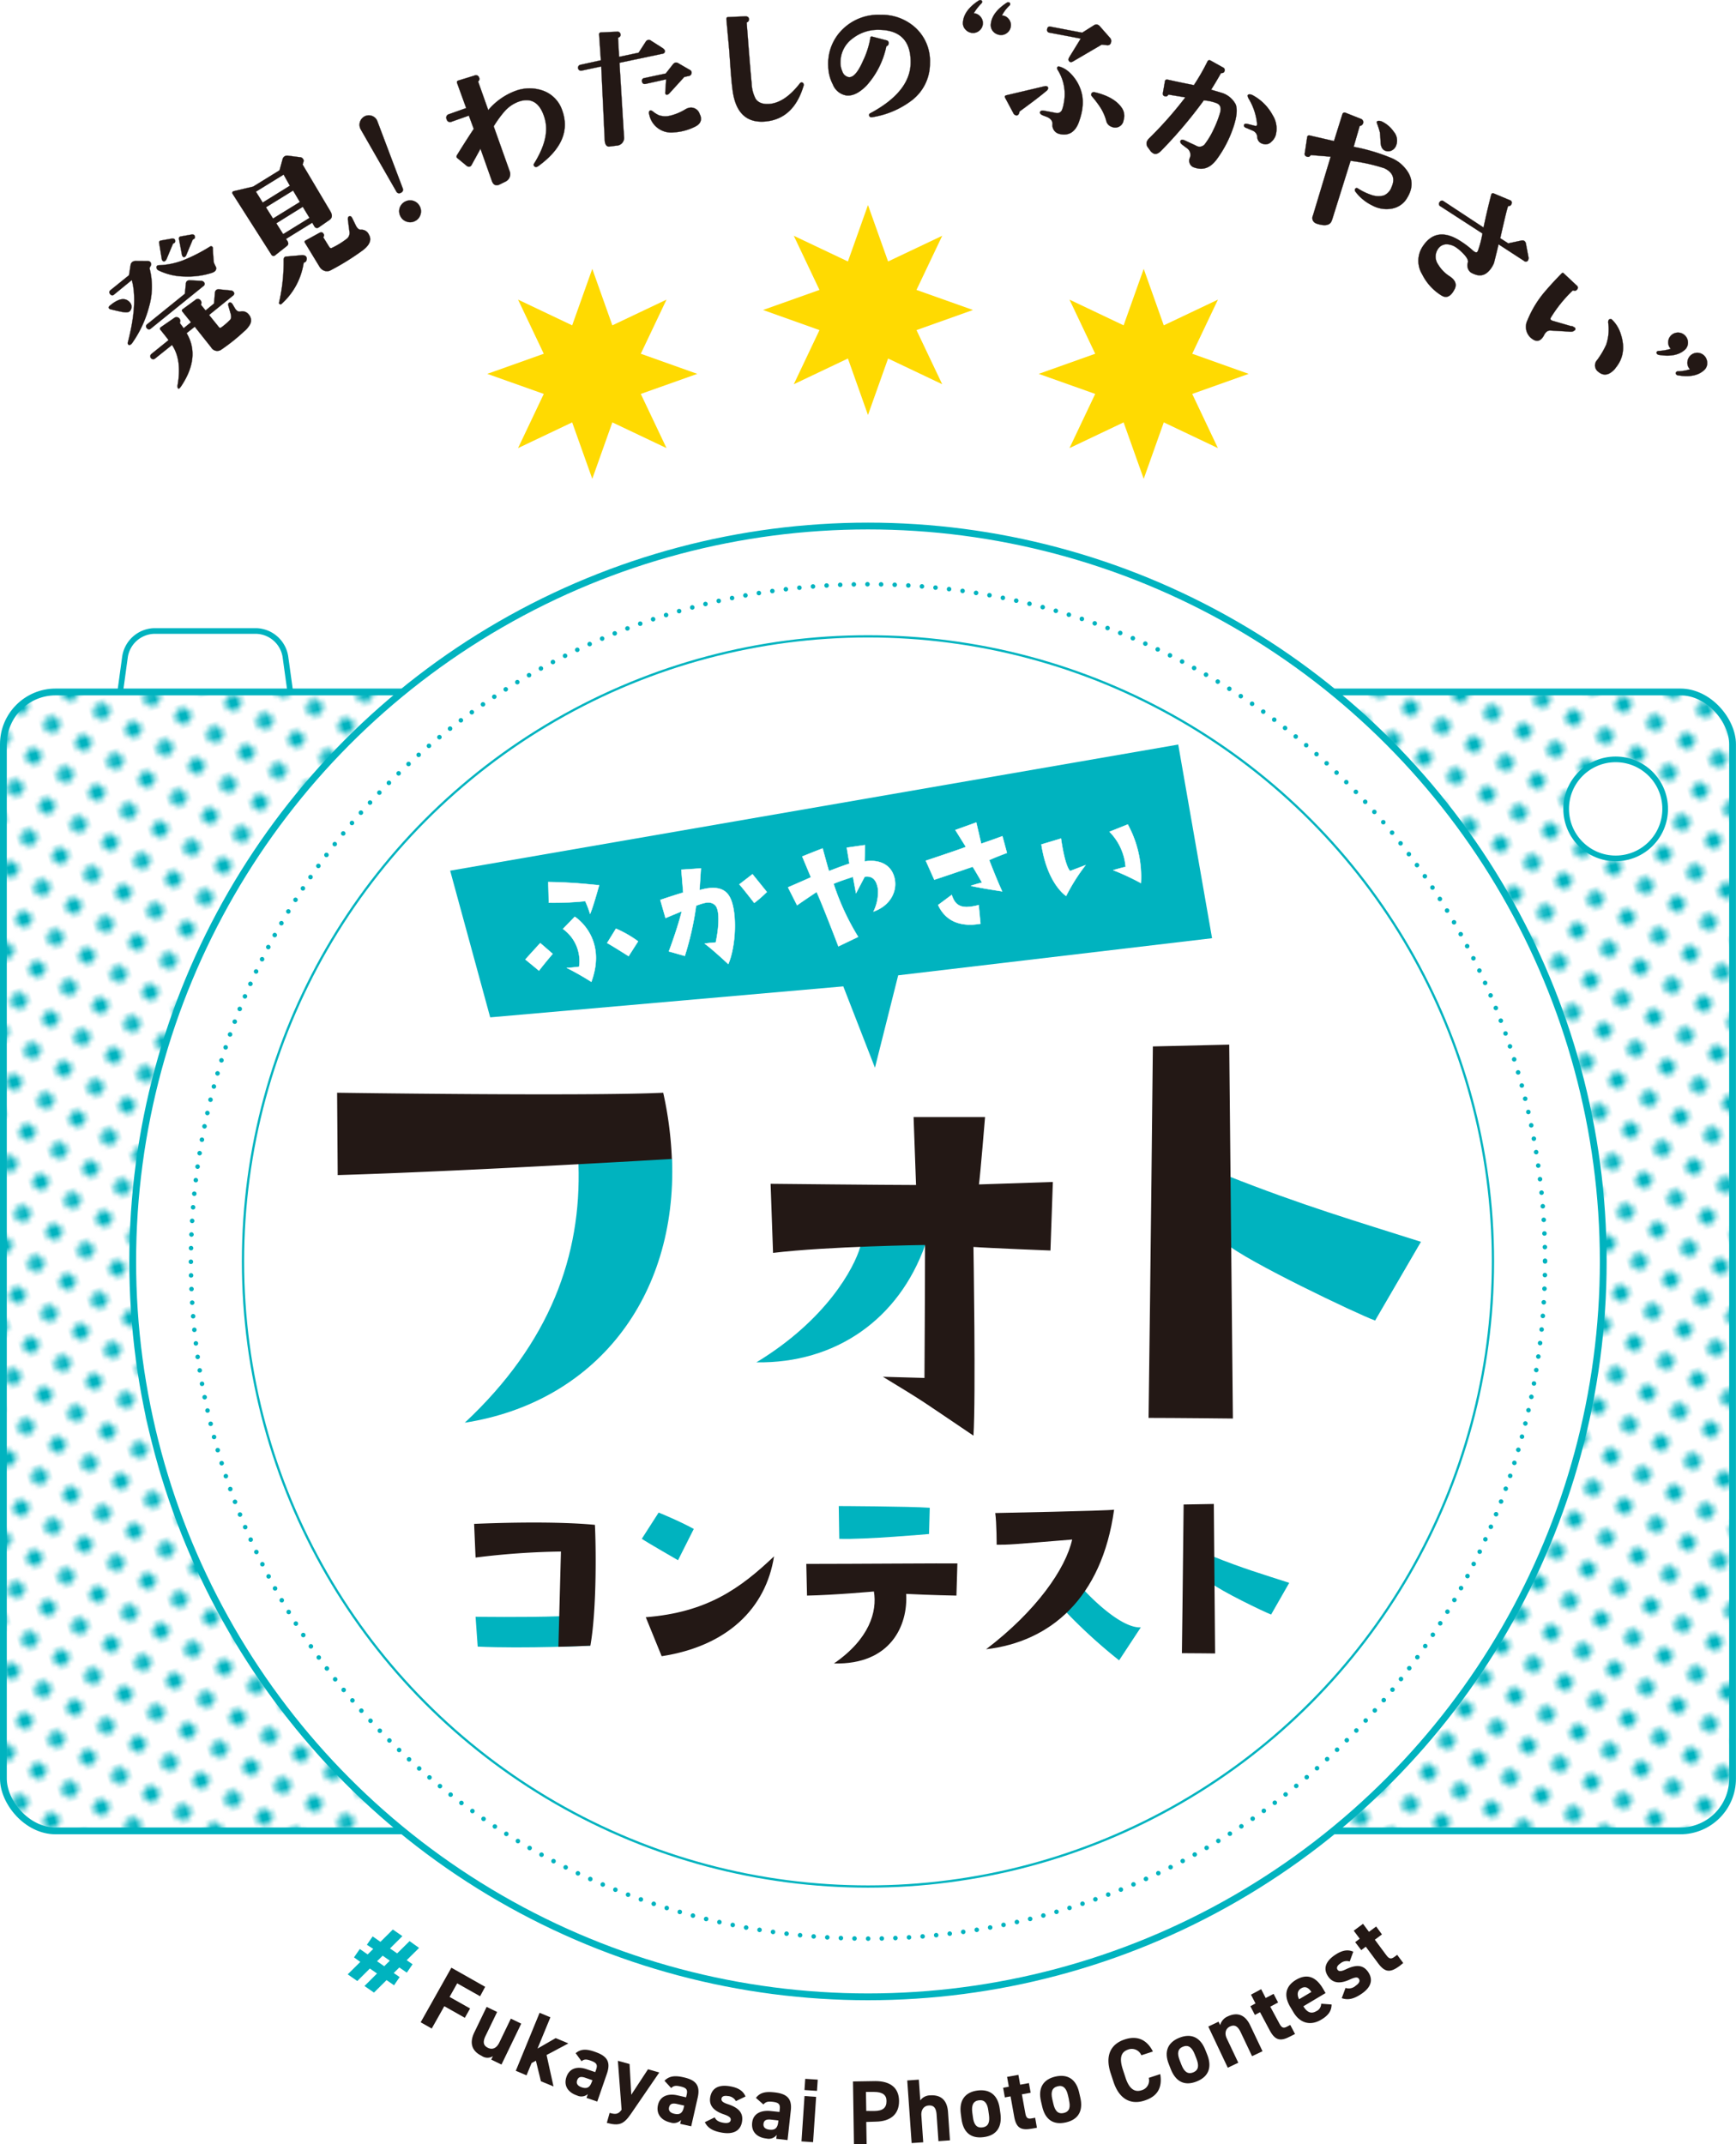 <svg xmlns="http://www.w3.org/2000/svg" xmlns:xlink="http://www.w3.org/1999/xlink" viewBox="0 0 383.29 473.33"><defs><style>.cls-1,.cls-10,.cls-5,.cls-7,.cls-9{fill:none;}.cls-2{fill:#00b3bf;}.cls-12,.cls-3{fill:#231815;}.cls-3{stroke:#231815;stroke-width:0.05px;}.cls-13,.cls-3,.cls-9{stroke-linecap:round;stroke-linejoin:round;}.cls-11,.cls-13,.cls-4,.cls-8{fill:#fff;}.cls-10,.cls-11,.cls-5,.cls-7,.cls-8,.cls-9{stroke:#00b3bf;}.cls-10,.cls-11,.cls-5,.cls-7,.cls-8{stroke-miterlimit:10;}.cls-11,.cls-5{stroke-width:1.25px;}.cls-6{fill:url(#新規パターンスウォッチ_2);}.cls-7,.cls-8{stroke-width:1.5px;}.cls-9{stroke-width:1px;stroke-dasharray:0 3.01;}.cls-10{stroke-width:0.5px;}.cls-13{stroke:#fff;stroke-width:0.08px;}.cls-14{fill:#ffda01;}</style><pattern id="新規パターンスウォッチ_2" data-name="新規パターンスウォッチ 2" width="9.91" height="9.91" patternTransform="translate(257.52 153.08) rotate(-15) scale(1.14)" patternUnits="userSpaceOnUse" viewBox="0 0 9.91 9.91"><rect class="cls-1" width="9.91" height="9.91"/><circle class="cls-2" r="1.55"/><circle class="cls-2" cx="9.91" r="1.55"/><circle class="cls-2" cy="9.91" r="1.55"/><circle class="cls-2" cx="4.96" cy="4.96" r="1.55"/><circle class="cls-2" cx="9.91" cy="9.91" r="1.55"/></pattern></defs><g id="レイヤー_2" data-name="レイヤー 2"><g id="レイヤー_1-2" data-name="レイヤー 1"><path class="cls-3" d="M28.56,68.77c-.28.23-.95.24-2,0-.46-.09-1.15-.25-2.06-.47a.74.74,0,0,1-.41-.2c-.16-.2-.1-.42.21-.66q2.94-2.46,4.44-.6a1.32,1.32,0,0,1,.29,1A1.24,1.24,0,0,1,28.56,68.77Zm4.09-11.14a.63.63,0,0,1,.56.24.77.77,0,0,1,0,.91l-.2.41a16,16,0,0,1-.11,8.55,24.79,24.79,0,0,1-3.63,7.86,1.37,1.37,0,0,1-.58.55.31.31,0,0,1-.35-.08.5.5,0,0,1-.1-.53q2.25-8.7.86-13.72L25.21,65a.55.55,0,0,1-.88-.07.57.57,0,0,1,.1-.9l4.05-3.27.35-2.21a1.07,1.07,0,0,1,.37-.71,1.18,1.18,0,0,1,.77-.22ZM45,62.25a.57.57,0,0,1-.09.9l-11.6,9.38a.57.57,0,0,1-.9-.1.55.55,0,0,1,.11-.87l8.3-6.71.22-2.22a.8.8,0,0,1,.26-.59,1,1,0,0,1,.65-.16l2.4.12A.87.87,0,0,1,45,62.25Zm6.52,2.13a.56.56,0,0,1-.09.89l-5.27,4.26,2.15,2.66c.16.2.32.24.48.14a14.21,14.21,0,0,0,2-1.72c.27-.27.31-.72.14-1.34l-.48-1.67c-.12-.42-.07-.69.17-.79s.54,0,.79.46l.44.75c.34.59.74.83,1.22.75a1.81,1.81,0,0,1,1.92.75,1.88,1.88,0,0,1,.23,2.06,5.52,5.52,0,0,1-1.32,1.57,41.67,41.67,0,0,1-5,4,1.55,1.55,0,0,1-2.29-.49L43,72.12,41.2,73.54q3.06,5.17-1.06,11.5c-.32.51-.56.76-.69.76s-.32-.24-.24-.75q1-5.61-1.23-8.9l-3.75,3a.64.64,0,1,1-.81-1l3.8-3.07c-.34-.46-.93-1.21-1.76-2.23a.4.4,0,0,1,.09-.65l2.9-2a.83.83,0,0,1,1.31.91.28.28,0,0,0,0,.29c.28.35.54.7.78,1.06l1.63-1.32L40.3,68.82c-.18-.22-.18-.39,0-.53l2.86-2.1a.76.76,0,0,1,1.16.17.78.78,0,0,1,.08.8.26.26,0,0,0,.06.24l.93,1.14L47.26,67l.2-2.38a.84.84,0,0,1,.27-.59.86.86,0,0,1,.65-.16l2.5.25A.9.9,0,0,1,51.53,64.38ZM47,54.79c0,.68.07,1.73.21,3.16a10.67,10.67,0,0,0,.47,1,.85.85,0,0,1-.24.93,2.12,2.12,0,0,1-.63.34,17.31,17.31,0,0,1-6,.82A13.63,13.63,0,0,1,35,59.69a.75.75,0,0,1-.43-.52c-.06-.39.09-.59.45-.61a16.8,16.8,0,0,0,5.53-1.14,37.58,37.58,0,0,0,5.84-3,.38.38,0,0,1,.53.1A.5.5,0,0,1,47,54.79Zm-8.36-1.7a.46.46,0,0,1-.31.62.37.37,0,0,0-.18.19l-1.37,3.28a1,1,0,0,1-.27.38.42.42,0,0,1-.67-.07.73.73,0,0,1-.13-.35l-.56-3.45a.44.44,0,0,1,.38-.59L38,52.66C38.42,52.65,38.63,52.79,38.67,53.09Zm4.37-.9a.47.47,0,0,1-.32.62.37.37,0,0,0-.18.19l-1.37,3.28a.81.81,0,0,1-.24.36.36.36,0,0,1-.58-.06.69.69,0,0,1-.16-.4l-.64-3.39c-.06-.34.07-.54.37-.59l2.48-.44C42.78,51.75,43,51.9,43,52.19Z"/><path class="cls-3" d="M66.47,34.74a.9.9,0,0,1,.46.39.61.61,0,0,1,.08.55l-.2.65,6.12,10.3c.5.84.44,1.48-.17,1.91L70.37,50.2a.63.63,0,0,1-.93-.18l-.5-.86-5.79,3.58.31.48c.27.46.23.82-.13,1.09l-2.53,2a.56.56,0,0,1-.93-.18L51.39,42.84a.48.48,0,0,1-.07-.41.41.41,0,0,1,.34-.24l4.24-1,5.82-3.59.69-2.52a1,1,0,0,1,.41-.56,1.14,1.14,0,0,1,.73-.15Zm-3.85,3.8L56.5,42.31,58,44.72l6-3.72Zm2.09,3.52-6,3.7,1.57,2.49,5.93-3.66Zm2.14,3.59L61,49.29l1.52,2.4,5.82-3.59Zm.34,12.29a.21.21,0,0,0-.16.17,15.18,15.18,0,0,1-4.9,9,.32.32,0,0,1-.39,0c-.12-.07-.16-.19-.11-.37a40.31,40.31,0,0,0,1-9.38c0-.45.18-.69.56-.73l3.49-.3c.49,0,.79.13.92.33a.86.86,0,0,1,.08.72A.67.67,0,0,1,67.19,57.94Zm14.26-6.13c.66,1.14.17,2.32-1.46,3.52a55.42,55.42,0,0,1-7,4.34,1.7,1.7,0,0,1-1.34.11,2,2,0,0,1-1.08-.87l-3.22-5.29a.34.34,0,0,1,.15-.55l2.94-1.62c.46-.26.81-.2,1,.18a.54.54,0,0,1,0,.63.21.21,0,0,0,0,.23l1.24,2c.17.27.37.35.59.24a17.83,17.83,0,0,0,3.4-2.1A1.71,1.71,0,0,0,77.14,51l-.33-2.53c0-.37,0-.61.31-.72s.5.09.74.59l.69,1.42c.32.65.72,1,1.19.95A1.78,1.78,0,0,1,81.45,51.81Z"/><path class="cls-3" d="M83.33,26.8l5.58,14.76a.72.72,0,0,1-.42,1,.68.68,0,0,1-1-.32L79.66,28.59a2.1,2.1,0,0,1,.88-2.92,2,2,0,0,1,1.64-.06A1.94,1.94,0,0,1,83.33,26.8Zm9.38,18.81a2.35,2.35,0,0,1,.11,1.82,2.31,2.31,0,0,1-1.22,1.38,2.26,2.26,0,0,1-1.82.11,2.3,2.3,0,0,1-1.38-1.21,2.35,2.35,0,0,1-.14-1.85,2.43,2.43,0,0,1,3.07-1.5A2.38,2.38,0,0,1,92.71,45.61Z"/><path class="cls-3" d="M124.15,24.43q2.37,6.66-5.28,12.22c-.38.27-.68.29-.89.05s-.2-.38,0-.68q3.27-5.3,2.44-9.24a9.31,9.31,0,0,0-.36-1.29q-1.56-4.39-5.5-3.07a7.71,7.71,0,0,0-3.23,2.24A24.83,24.83,0,0,0,109,27.89l3.5,9.84a1.81,1.81,0,0,1-.86,2.34l-1.47.72c-.74.27-1.26,0-1.56-.83l-2.53-7.14c-.44.86-1.09,2-1.93,3.54a.82.82,0,0,1-.43.42.75.75,0,0,1-.67-.17L101,34.92a.5.5,0,0,1-.19-.24.7.7,0,0,1,.15-.53q1.68-2.73,3.64-5.7l-1.08-2.93-3.8,1.34a.76.76,0,0,1-1.1-.52.78.78,0,0,1,.51-1.13l3.8-1.35-2-5.51q-.16-.45.27-.57l3.57-1.1a.71.71,0,0,1,1,.43.7.7,0,0,1-.17.85.12.12,0,0,0,0,.15l2.2,6.2A14.39,14.39,0,0,1,114,20a8.9,8.9,0,0,1,6.06.08A6.94,6.94,0,0,1,124.15,24.43Z"/><path class="cls-3" d="M146.77,11.13a.55.55,0,0,1-.5.73l-9.5,2,1,16.29a1.72,1.72,0,0,1-1.66,2l-1.52.19c-.51.07-.83-.21-1-.84a2.81,2.81,0,0,1-.07-.5l-.77-16.33-4.34.92a.65.65,0,1,1-.27-1.28l4.53-1-.39-5.67a.4.4,0,0,1,.42-.48L136.23,7a.65.65,0,0,1,.77.59.58.58,0,0,1-.44.68.18.18,0,0,0-.1.15l.23,4.13,4.31-.91,1.57-2.43A.78.78,0,0,1,143.76,9l2.45,1.56C146.54,10.75,146.73,11,146.77,11.13Zm5.88,4.66a.74.74,0,0,1-.66,1l-.91.2-3.39,3.72a.9.9,0,0,1-.35.18.34.34,0,0,1-.45-.3.57.57,0,0,1,0-.26l.19-2.82-4.5,1c-.46.1-.73-.06-.82-.48a.6.6,0,0,1,.52-.8l4.71-1,1.57-2a1.1,1.1,0,0,1,.56-.41.87.87,0,0,1,.62.13l2.31,1.34C152.42,15.46,152.62,15.65,152.65,15.79Zm1.84,9.41a2.19,2.19,0,0,1,.23.6c.21,1-.28,1.74-1.48,2.27a12,12,0,0,1-4.45,1.15,4.93,4.93,0,0,1-5.42-3.84c-.15-.49-.11-.81.12-.95s.41,0,.74.24a5.88,5.88,0,0,0,1.27.78,4.43,4.43,0,0,0,2.38.11,11.82,11.82,0,0,0,3.42-1.41,2.69,2.69,0,0,1,.84-.35A2,2,0,0,1,154.49,25.2Z"/><path class="cls-3" d="M177.4,19c-1.44,4.77-4.18,7.36-8.23,7.8q-6.57.69-7.46-7.21c-.13-1-.26-2.39-.39-4.07L161,11l-.62-6.77c0-.3.1-.45.4-.46l3.77-.16c.51,0,.78.18.81.62a.66.66,0,0,1-.42.69c-.06,0-.09.06-.08.1l.42,5.48q.44,5.47.67,7.89a8,8,0,0,0,.9,3.45c.6.87,1.67,1.24,3.19,1.09q3.33-.37,6.54-4.49a.48.48,0,0,1,.7-.14A.64.64,0,0,1,177.4,19Z"/><path class="cls-3" d="M205.32,14a10.2,10.2,0,0,1-4,8.15,19.35,19.35,0,0,1-8.65,3.7c-.38.08-.62,0-.73-.23a.43.43,0,0,1,.2-.61q8.82-4.72,8.92-11.11.11-7.21-6.95-7.32a9.1,9.1,0,0,0-5.84,1.89,6.48,6.48,0,0,0-2.7,5.33,4.46,4.46,0,0,0,.39,1.92,1.87,1.87,0,0,0,1.35,1.3q1.53.29,3.21-3.53a19,19,0,0,0,1.65-5.12c0-.25.16-.34.42-.28l3.11.81a.6.6,0,0,1,.5.75.7.7,0,0,1-.45.54s-.07,0-.07.09a18.54,18.54,0,0,1-4.37,8.62q-2.37,2.4-4.44,2.17a3.88,3.88,0,0,1-3-2.47,8.88,8.88,0,0,1-1-3.94,10.56,10.56,0,0,1,3.22-8.24,11.27,11.27,0,0,1,8.35-3.15,11,11,0,0,1,7.84,3A10,10,0,0,1,205.32,14Z"/><path class="cls-3" d="M217,5.26a2.08,2.08,0,0,1-.75,1.48,2.11,2.11,0,0,1-1.57.53,2.24,2.24,0,0,1-1.52-.76,2,2,0,0,1-.55-1.58q.18-2.64,3.48-4.8a.6.6,0,0,1,.36-.1.37.37,0,0,1,.39.44.6.6,0,0,1-.18.31A10.49,10.49,0,0,0,215,2.93a2.08,2.08,0,0,1,1.47.75A2.12,2.12,0,0,1,217,5.26Zm6.18.45a2.06,2.06,0,0,1-.75,1.48,2.07,2.07,0,0,1-1.57.53A2.33,2.33,0,0,1,219.33,7a2.08,2.08,0,0,1-.57-1.59c.13-1.76,1.31-3.36,3.52-4.8a.5.5,0,0,1,.33-.1q.45,0,.42.45a.46.46,0,0,1-.19.3,8,8,0,0,0-1.63,2.16,2,2,0,0,1,1.47.74A2.12,2.12,0,0,1,223.19,5.71Z"/><path class="cls-3" d="M231.12,20q-1.76,1.51-5.91,4.53a.29.29,0,0,0-.13.17c-.11.59-.37.84-.76.76a.85.85,0,0,1-.61-.54l-1.78-3.33c-.16-.28-.07-.48.28-.56l8.48-2a.68.68,0,0,1,.32,0,.42.42,0,0,1,.38.56A.82.82,0,0,1,231.12,20Zm7.1,6.91c-.83,2.27-2.27,3.15-4.35,2.65a2,2,0,0,1-1.49-2.2c0-.71-.44-1.25-1.33-1.59l-.69-.26c-.55-.21-.79-.45-.74-.73s.36-.45.91-.34l2.57.49a1.15,1.15,0,0,0,1.36-.62,7,7,0,0,0,.43-1.61,10,10,0,0,0-1.35-7.25.78.78,0,0,1-.14-.48c.06-.27.25-.35.57-.25A5.4,5.4,0,0,1,236.13,16,9.25,9.25,0,0,1,239,21.44a10.42,10.42,0,0,1-.18,3.38A15.5,15.5,0,0,1,238.22,26.89Zm7.09-17.6c-.1.54-.46.76-1.07.64l-1-.1-6.37,3.73c-.35.19-.61.18-.81-.06s-.19-.46,0-.84l2.56-4.16-6.91-1.31a.59.59,0,0,1-.5-.78A.57.57,0,0,1,232,5.9l6.93,1.32,2.62-1.65a1,1,0,0,1,.65-.16,1.26,1.26,0,0,1,.64.41l2.27,2.58A1,1,0,0,1,245.31,9.29Zm2.76,17.24A1.86,1.86,0,0,1,245.46,28a1.81,1.81,0,0,1-1.23-1.41A10.82,10.82,0,0,0,243,23.8a23.47,23.47,0,0,0-1.92-2.54.54.54,0,0,1-.07-.67c.13-.23.41-.3.85-.19,2.73.67,4.65,1.78,5.74,3.3A3.13,3.13,0,0,1,248.07,26.53Z"/><path class="cls-3" d="M272.3,28.12a25.58,25.58,0,0,1-3.62,7c-1.39,1.91-3,2.54-4.95,1.87a1.55,1.55,0,0,1-1-2.2,1.8,1.8,0,0,0-.76-2.14l-.89-.67c-.41-.32-.56-.61-.44-.89s.46-.32.94-.09L264,32.12a1.49,1.49,0,0,0,2-.28,17.61,17.61,0,0,0,2-3.37,23,23,0,0,0,1.41-3.68c.27-1,0-1.67-.75-2a9.67,9.67,0,0,0-2.88-.63,99.72,99.72,0,0,1-9.41,11.12c-.58.59-1.11.81-1.6.64a2.06,2.06,0,0,1-.88-.77l-.39-.54a1.4,1.4,0,0,1-.3-1.31,2.24,2.24,0,0,1,.57-.81,84.43,84.43,0,0,0,7.94-9l-3.67-.6a.31.31,0,0,0-.13.06.55.55,0,0,1-.7.3c-.38-.08-.53-.34-.44-.79l.44-2.54c.06-.3.27-.4.62-.33q2.73.61,5.77,1.2a47.85,47.85,0,0,0,3-5.22.45.45,0,0,1,.65-.22l2.75,1.53a.63.63,0,0,1,.35.86c-.08.26-.31.39-.67.38a.12.12,0,0,0-.12.06c-.92,1.62-1.65,2.83-2.16,3.62l2.51.75a5.2,5.2,0,0,1,2.93,2.53Q273.44,24.76,272.3,28.12Zm9.35,1.76a3.11,3.11,0,0,1-.94,1.4,1.75,1.75,0,0,1-1.54.56,3,3,0,0,1-.49-.13,1.55,1.55,0,0,1-1.08-1.4,1.61,1.61,0,0,0-.93-1.43l-1.39-.6c-.49-.15-.69-.37-.61-.68s.38-.33.88-.21l1.55.39q.47.12.45-.42a13.19,13.19,0,0,0-1.86-5.59c-.22-.41-.28-.68-.16-.82s.55-.2,1.08.09A10.81,10.81,0,0,1,281,25.45,5.52,5.52,0,0,1,281.65,29.88Z"/><path class="cls-3" d="M310.7,43.65a4.85,4.85,0,0,1-3.46,2.41,6.62,6.62,0,0,1-4.25-.7,10.25,10.25,0,0,1-3.64-2.94c-.25-.31-.28-.57-.11-.77s.38-.19.65,0a13.13,13.13,0,0,0,2.94,1.4,4.62,4.62,0,0,0,2.68.11,3.09,3.09,0,0,0,1.72-1.83c.85-1.89.33-3.28-1.58-4.19a39.51,39.51,0,0,0-7.46-1.64l-4,12.78a6.05,6.05,0,0,1-.24.63c-.42.83-1.42,1-3,.54a3.16,3.16,0,0,1-.48-.18,1.25,1.25,0,0,1-.59-1.68l3.92-13-4.26-.35a.21.21,0,0,0-.21.07.59.59,0,0,1-.74.28c-.45-.11-.61-.41-.49-.89l.51-3.43a.43.43,0,0,1,.57-.36l5.35,1.23,1.88-6a.5.5,0,0,1,.63-.26l3.37,1.34a.77.77,0,0,1,.56.95.81.81,0,0,1-.66.61.18.18,0,0,0-.12.08l-1.32,4.55A41.63,41.63,0,0,1,307.47,35a8.7,8.7,0,0,1,1.63,1Q313.21,39.52,310.7,43.65Zm-2.53-11.34a2,2,0,0,1-1,.95,1.71,1.71,0,0,1-1.35,0c-.58-.22-.9-.79-1-1.71,0-.75-.09-1.52-.14-2.28a17.64,17.64,0,0,0-.64-2c-.08-.26-.07-.43.05-.51s.5-.15,1,.06a6.64,6.64,0,0,1,2.62,2.24A3,3,0,0,1,308.17,32.31Z"/><path class="cls-3" d="M337.38,57.46a.55.55,0,0,1-.87.14l-5.65-3.67c-.24,1.09-.59,2.46-1,4.11a6.06,6.06,0,0,1-.57,1.08c-1,1.49-2.21,2-3.66,1.44a4.56,4.56,0,0,1-.93-.44,2,2,0,0,1-.6-2.21q.15-.67-.9-1.8a10,10,0,0,0-1.65-1.45,3.84,3.84,0,0,0-2.12-.73,2.24,2.24,0,0,0-1.92,1,3,3,0,0,0,0,3.44A8,8,0,0,0,320.07,61c1.32.87,1.66,1.88,1,3q-1.19,2.23-2.82,1.22A11.46,11.46,0,0,1,314,60.55a5.71,5.71,0,0,1,.07-6.07c2.05-3.17,4.87-3.56,8.49-1.19a19.74,19.74,0,0,1,2.62,2,2.07,2.07,0,0,0,.59.39c.23.07.41,0,.54-.3a23,23,0,0,0,1-3.84l-9.27-6a.59.59,0,0,1-.18-.93.58.58,0,0,1,.91-.16l8.78,5.78q.75-3.59,1.69-7.21c.09-.33.28-.43.58-.31l3.49,1.46a.59.59,0,0,1,.38.91.54.54,0,0,1-.56.39c-.11,0-.18.07-.22.21q-.27.69-1.67,6.91L333,53.72l2.87-.61a.92.92,0,0,1,.68.07.93.93,0,0,1,.36.63l.54,2.86A1.21,1.21,0,0,1,337.38,57.46Z"/><path class="cls-3" d="M347.53,73c-.15.18-.48.25-1,.21l-4.27-.25c-.57,0-1,.32-1.37,1.06a2.78,2.78,0,0,1-.41.62c-.7.83-1.56.78-2.57-.14a3.24,3.24,0,0,1-.66-3.8,23.1,23.1,0,0,1,4.23-6.76q1.2-1.41,3.3-3.57c.18-.18.35-.19.5,0L348.09,63a.59.59,0,0,1,.07.95.61.61,0,0,1-.77.17c-.07,0-.11,0-.14,0a29.22,29.22,0,0,0-4.85,6c-.19.35,0,.58.44.71L346.89,72l.21,0a1.07,1.07,0,0,1,.4.22A.4.4,0,0,1,347.53,73Zm9.11,8.33c-1.31,1.52-2.56,1.76-3.78.72a1.73,1.73,0,0,1-.22-2.58,18.61,18.61,0,0,0,2-3.4,10.64,10.64,0,0,0,.43-4.88c0-.41.08-.65.38-.74s.42.06.7.36a7.39,7.39,0,0,1,1.65,2.79Q359.35,78.11,356.64,81.29Z"/><path class="cls-3" d="M372.05,77.16q-1.94,1.82-5.83,1.17a.59.59,0,0,1-.33-.17.37.37,0,0,1,0-.59.68.68,0,0,1,.34-.1,10.5,10.5,0,0,0,2.66-.47,2,2,0,0,1-.57-1.55A2.15,2.15,0,0,1,369,74a2.19,2.19,0,0,1,3.07.1,2.2,2.2,0,0,1,.61,1.58A2.06,2.06,0,0,1,372.05,77.16Zm4.23,4.52q-1.95,1.84-5.82,1.17a.48.48,0,0,1-.33-.17.37.37,0,0,1,0-.59.49.49,0,0,1,.32-.12,9,9,0,0,0,2.68-.45,2,2,0,0,1-.57-1.55,2.18,2.18,0,0,1,3.74-1.43,2.28,2.28,0,0,1,.63,1.6A2,2,0,0,1,376.28,81.68Z"/><path class="cls-4" d="M64.17,153.32A4.83,4.83,0,0,1,59.26,159H31.36a4.84,4.84,0,0,1-4.91-5.63l1.16-8.45a6.72,6.72,0,0,1,6.46-5.63H56.56A6.71,6.71,0,0,1,63,144.87Z"/><path class="cls-5" d="M64.17,153.32A4.83,4.83,0,0,1,59.26,159H31.36a4.84,4.84,0,0,1-4.91-5.63l1.16-8.45a6.72,6.72,0,0,1,6.46-5.63H56.56A6.71,6.71,0,0,1,63,144.87Z"/><rect class="cls-4" x="0.75" y="152.75" width="381.78" height="251.42" rx="11.53"/><rect class="cls-6" x="0.75" y="152.75" width="381.78" height="251.42" rx="11.53"/><rect class="cls-7" x="0.75" y="152.75" width="381.78" height="251.42" rx="11.53"/><circle class="cls-8" cx="191.64" cy="278.46" r="162.34"/><circle class="cls-9" cx="191.64" cy="278.46" r="149.49"/><circle class="cls-10" cx="191.64" cy="278.46" r="137.99"/><circle class="cls-11" cx="356.72" cy="178.56" r="10.93"/><path class="cls-2" d="M84,428.66l2.74-2.72,2.1,1.46-2.73,2.72,1.58,1.09,2.74-2.71L92.53,430l-2.74,2.71,1.3.9-1.27,1.85-1.65-1.14-1.24,1.22,1.31.9L87,438.25l-1.65-1.14-2.78,2.75-2.1-1.45,2.77-2.76-1.58-1.1-2.77,2.76-2.12-1.47,2.78-2.75-1.39-1,1.28-1.85,1.73,1.2,1.24-1.22L81,429.31l1.28-1.85Zm-.75,4.28,1.58,1.1,1.24-1.22-1.58-1.1Z"/><path class="cls-12" d="M107.12,438.59,106,440.67l-5.06-2.85-1.68,3,4.53,2.55-1.16,2.06-4.53-2.56-2.78,4.93-2.44-1.38,6.78-12.05Z"/><path class="cls-12" d="M110.72,455.75l-2.26-1.09.37-.76a2.24,2.24,0,0,1-2.5-.08c-1.83-.88-2.89-2.51-1.61-5.16l2.72-5.64,2.32,1.12-2.56,5.29c-.69,1.43-.42,2.16.54,2.63s1.88.1,2.49-1.14l2.56-5.31,2.29,1.11Z"/><path class="cls-12" d="M125.49,451.08l-4.81,2.56,1.53,6.94-2.78-1.14-1.11-4.54-.95.52-1.12,2.71-2.37-1,5.26-12.81,2.38,1-2.84,6.9,4-2.31Z"/><path class="cls-12" d="M129.54,456.78l1.88.64.19-.54c.37-1.07.16-1.52-1.21-2-.92-.32-1.43-.35-2,.14l-1.3-1.78c1.1-.92,2.31-1,4.26-.3,2.45.85,3.59,2,2.66,4.76l-2.15,6.22-2.37-.81.29-.84a2.2,2.2,0,0,1-2.4.3c-2-.67-3-2.19-2.31-4.13S127.55,456.09,129.54,456.78Zm1.27,2.43-1.6-.55c-1-.34-1.53-.17-1.79.58s.19,1.25,1,1.53c1.11.38,1.8.09,2.24-1.2Z"/><path class="cls-12" d="M139,455.63l.38,6.78,3.69-5.62,2.49.71-6.25,9.12c-1.6,2.34-2.64,2.73-5.33,2l.62-2.2c1.33.38,1.91.31,2.64-.69l-.82-10.81Z"/><path class="cls-12" d="M149.55,462.54l1.93.44.13-.57c.24-1.09,0-1.52-1.42-1.84-.95-.21-1.45-.18-2,.37l-1.48-1.62c1-1,2.19-1.22,4.2-.76,2.52.56,3.77,1.62,3.15,4.42l-1.45,6.4-2.44-.54.2-.86a2.23,2.23,0,0,1-2.35.56c-2-.46-3.19-1.85-2.75-3.84S147.5,462.08,149.55,462.54Zm1.52,2.27-1.64-.37c-1-.22-1.54,0-1.71.77s.32,1.22,1.18,1.41c1.13.26,1.79-.11,2.08-1.44Z"/><path class="cls-12" d="M162.48,463.82a2.18,2.18,0,0,0-1.81-1.12c-.65-.11-1.28,0-1.37.57s.39.89,1.42,1.23c2.36.78,3.44,1.91,3.11,3.87s-1.84,2.85-4.39,2.42c-2-.34-3.16-1-3.82-2.32l2.17-1.06c.31.59.75,1,2,1.2.87.14,1.45-.06,1.54-.58s-.3-.88-1.52-1.29c-2-.68-3.35-1.8-3-3.79s1.85-2.82,4.32-2.41c1.62.27,2.9.87,3.47,2.26Z"/><path class="cls-12" d="M170.1,466l2,.21.06-.57c.12-1.12-.18-1.51-1.61-1.67-1-.11-1.47,0-2,.59l-1.65-1.45c.87-1.13,2-1.45,4.08-1.22,2.57.28,3.94,1.2,3.62,4l-.72,6.53-2.49-.28.1-.87a2.19,2.19,0,0,1-2.26.81c-2.07-.22-3.39-1.48-3.16-3.5S168,465.81,170.1,466Zm1.76,2.09-1.67-.19c-1-.11-1.54.17-1.62.95s.46,1.18,1.33,1.27c1.15.13,1.77-.3,1.92-1.66Z"/><path class="cls-12" d="M177.63,462.7l2.56.18-.67,10-2.56-.17Zm.16-3.8,2.76.18-.17,2.48-2.76-.18Z"/><path class="cls-12" d="M191.26,468.42l.08,4.87-2.8,0-.21-13.81,4.94-.08c3.18,0,5.19,1.38,5.23,4.35s-1.89,4.55-5.1,4.6ZM193,466c1.94,0,2.75-.73,2.73-2.21,0-1.32-.85-2-2.8-2l-1.74,0,.07,4.2Z"/><path class="cls-12" d="M200.31,459.26l2.56-.18.32,4.58a2.71,2.71,0,0,1,2.18-1.11c2-.14,3.73.7,3.94,3.67l.43,6.26-2.54.18-.41-5.87c-.11-1.56-.71-2.08-1.75-2s-1.71.91-1.61,2.23l.41,5.89-2.56.17Z"/><path class="cls-12" d="M220.89,466.63c.35,2.73-.69,4.75-3.7,5.14s-4.53-1.22-4.9-4l-.16-1.19c-.39-3,1-4.75,3.7-5.1s4.5,1,4.9,4Zm-2.54.25-.14-1c-.21-1.6-.84-2.4-2.09-2.24s-1.66,1.11-1.45,2.71l.14,1c.18,1.43.68,2.46,2.1,2.27S218.54,468.32,218.35,466.88Z"/><path class="cls-12" d="M221.48,460.87l1.26-.23-.39-2.17,2.5-.45.39,2.17,1.93-.35.39,2.13-1.94.35.75,4.12c.17,1,.45,1.37,1.37,1.2l.81-.15.39,2.21-1.06.19c-2.39.43-3.49-.06-3.95-2.6l-.81-4.52-1.26.23Z"/><path class="cls-12" d="M238.53,463.07c.61,2.67-.24,4.78-3.19,5.45s-4.62-.8-5.24-3.53l-.27-1.17c-.67-2.93.52-4.81,3.2-5.42s4.57.57,5.23,3.5Zm-2.5.48-.23-1c-.35-1.57-1.06-2.31-2.29-2s-1.54,1.26-1.18,2.82l.23,1c.32,1.41.91,2.39,2.3,2.07S236.35,465,236,463.55Z"/><path class="cls-12" d="M252,453.7a2.29,2.29,0,0,0-2.92-1.26c-1.54.51-2,1.82-1.19,4.33l.61,1.87c.79,2.44,2,3.29,3.52,2.79a2.23,2.23,0,0,0,1.61-2.74l2.54-.83c.52,3.1-.71,4.93-3.42,5.82-2.95,1-5.61-.15-6.92-4.17l-.61-1.86c-1.33-4.06.17-6.49,3.13-7.45,2.61-.86,4.82-.07,6.2,2.67Z"/><path class="cls-12" d="M266.55,453.58c1,2.55.5,4.76-2.31,5.89s-4.69-.07-5.73-2.67l-.44-1.12c-1.12-2.79-.24-4.83,2.32-5.85s4.6-.16,5.71,2.63Zm-2.39.87-.39-1c-.6-1.5-1.41-2.12-2.58-1.65s-1.33,1.48-.73,3l.39,1c.53,1.34,1.27,2.21,2.59,1.68S264.69,455.79,264.16,454.45Z"/><path class="cls-12" d="M266.78,447.36l2.26-1.07.36.76a2.88,2.88,0,0,1,1.65-1.92c1.83-.87,3.73-.7,5,2l2.7,5.68-2.31,1.09-2.52-5.31c-.67-1.42-1.42-1.68-2.36-1.24s-1.26,1.47-.69,2.66l2.53,5.33-2.32,1.11Z"/><path class="cls-12" d="M276.07,442.87l1.13-.61-1-1.94,2.25-1.21,1,1.95,1.74-.92,1,1.91-1.73.92,2,3.7c.47.89.85,1.17,1.68.72l.73-.39,1.06,2-1,.51c-2.14,1.14-3.35,1-4.57-1.27l-2.16-4.05-1.14.6Z"/><path class="cls-12" d="M294,442.49c0,1.41-.72,2.42-2.27,3.34-2.58,1.54-4.82.61-6.14-1.61l-.7-1.17c-1.55-2.6-1-4.64,1.25-6,2.43-1.44,4.39-.7,5.95,1.92l.58,1-4.9,2.92c.72,1.18,1.61,1.81,2.83,1.09a1.8,1.8,0,0,0,1.1-1.66Zm-7.17-1.16,2.71-1.61c-.72-1.08-1.45-1.28-2.27-.79S286.32,440.3,286.82,441.33Z"/><path class="cls-12" d="M298,433a2.18,2.18,0,0,0-2.08.44c-.55.37-.93.87-.61,1.36s.91.37,1.88-.09c2.26-1.07,3.82-1,4.92.66s.63,3.33-1.51,4.77c-1.69,1.15-3,1.43-4.36.95l.84-2.26a2.25,2.25,0,0,0,2.25-.49c.73-.49,1-1,.72-1.48s-.82-.43-2,.11c-1.92.89-3.67,1-4.81-.67s-.6-3.32,1.48-4.72c1.36-.92,2.7-1.37,4.07-.74Z"/><path class="cls-12" d="M299.21,428.73l1-.76-1.32-1.77,2.05-1.52,1.31,1.77,1.59-1.18,1.28,1.75-1.57,1.17,2.5,3.37c.59.8,1,1,1.77.46l.66-.49,1.34,1.8L309,434c-2,1.45-3.16,1.5-4.71-.58l-2.74-3.69-1,.76Z"/><path class="cls-2" d="M135.49,245.83l12.89,10c1.14,30.7-17,53.74-45.76,58.23,18.89-17.65,25.77-37,25.1-57.06Z"/><path class="cls-12" d="M74.56,259.4l-.13-18.18s55.31.8,72,0a81.49,81.49,0,0,1,1.91,14.62S101.67,258.61,74.56,259.4Z"/><path class="cls-2" d="M270.73,259.44c16.73,6.64,28.82,10.18,43,14.69l-10.12,17.38c-4-1.46-28.46-13.13-32.91-17Z"/><path class="cls-12" d="M272.21,313.14S259.4,313,253.59,313c0,0,.54-40.87.95-82l16.86-.4Z"/><path class="cls-2" d="M204.27,274.83C198.45,291.22,184.52,301,167,300.74c15.52-9.42,21.59-20.86,22.94-25.5l10-5.54Z"/><path class="cls-12" d="M170.68,276.58l-.54-15.26s25.77.27,32.11.27l-.54-15h15.78s-1.08,13.14-1.35,14.87l16.32-.54-.53,15.13s-13.63-.53-17-.79c0,0,.54,33.3,0,41.66-11.87-8-10.12-7-20-13,0,0,5,.13,9.18.26,0,0,.13-20.85.13-29.35,0,0-21.41.28-33.59,1.75"/><path class="cls-2" d="M267.7,343.53c6.59,2.66,11.35,4.07,16.95,5.88l-4,7c-1.59-.59-11.21-5.26-13-6.8Z"/><path class="cls-12" d="M268.28,365s-5-.06-7.33-.06c0,0,.22-16.36.38-32.82L268,332Z"/><path class="cls-2" d="M130.33,363.28s-14.34.69-24.86.21L105,356.9s10.95.16,18.49-.11l4.18-.48Z"/><path class="cls-12" d="M123.85,342.5A168.48,168.48,0,0,0,105,343.83l-.32-7.43s16.15-.8,26.67.21c.21,3.88.48,18.32-1,26.67,0,0-2.91.14-7.06.25Z"/><path class="cls-2" d="M149.7,344.42s-6.75-3.88-8-4.73l3.72-5.79s4.36,1.75,7.76,3.61Z"/><path class="cls-12" d="M142.58,357c13.49-1.06,20.83-6.32,28.32-13.44-1.81,11.53-10.36,19.82-24.81,22.05Z"/><path class="cls-12" d="M211.17,352.23s-6-.11-11.1-.38c.42,6.86-3.35,15.68-15.94,15.36,7.86-5.42,9.56-11.48,8.82-15.89,0,0-8.87.8-14.77.91l-.16-7c10.47,0,31.08-.16,33.36-.1Z"/><path class="cls-2" d="M185.3,339.69l-.11-7.23s15.46.06,20.09.38l-.16,5.79S190.88,339.9,185.3,339.69Z"/><path class="cls-2" d="M234.7,350.59l4.48.25s7.81,8.66,12.7,8.4l-4.79,7.28a115.79,115.79,0,0,1-11.68-10.63Z"/><path class="cls-12" d="M217.72,364.07c11.1-8.44,17.58-17.79,19-24.22C222.82,341,222.82,341,220.05,341c0,0,0-4.83-.31-7,0,0,24.8-.48,26.24-.74C243.29,352.83,231.85,362.44,217.72,364.07Z"/><polygon class="cls-2" points="99.39 192.2 108.23 224.58 186.19 217.74 193.18 235.7 198.31 215.3 267.61 207.11 260.14 164.36 99.39 192.2"/><path class="cls-13" d="M119,214.27l-3-2.47s2.15-2.4,3.29-3.61l2.73,2.37S120,212.94,119,214.27Zm13.28-18.86s-1.37,5-2,6.32a22.15,22.15,0,0,0-1.06-2.8,68.84,68.84,0,0,1-8.05.34l-.11-4.57C126.84,194.83,129.17,195.13,132.26,195.41Zm-4.42,18a8.71,8.71,0,0,0-3.56-8.35l2.6-2.69s7.29,4.51,3.66,14.37a62.09,62.09,0,0,0-5.42-3.08S126.49,213.6,127.84,213.41ZM136,205a25.29,25.29,0,0,1,4.88,2.8l-2.09,3.27s-3.93-2.49-4.74-2.9Z"/><path class="cls-13" d="M146.94,202.66l-1.15-4s2.91-1,5.05-1.62l-.41-5.06,4.32-.28s-.2,3.27-.31,4.8c3.46-1,5.64-.47,6.71,1.58,1.61,3,1.42,10.59-.35,14.74,0,0-3.66-3.42-5.22-4.51a20.49,20.49,0,0,1,2.45-.25c.66-3.05,1-7.16-.14-8.25s-2.72-.4-4.19.11a66.69,66.69,0,0,1-2.5,11.1l-3.52-1s1.84-4.82,2.85-8.86C150.53,201.18,148.89,201.83,146.94,202.66Zm19.59-3.34s-2.56-3.31-3.29-4.1l2.9-2.24,3.17,3.92A26.44,26.44,0,0,1,166.53,199.32Z"/><path class="cls-13" d="M197.6,194.43c.34,2.61-1.18,5.54-4.75,6.8a9.67,9.67,0,0,0,1-5c-.28-1.57-.91-3-2.94-2.7L189,197.18l-.67-3.62s-3.64,1.17-4.28,1.55a54.33,54.33,0,0,0,5.42,11.7l-4.36,2.09s-3.58-9.36-4.81-12c0,0-2.7,1.79-4.31,2.93l-2-3.95s3.28-1.41,5.06-2.22l-1.92-4.59s2.67-1.09,4.5-1.78c0,0,1,3.71,1.39,5,1.84-.69,2.58-1,4.53-1.65l-.59-3.52,4-.57s-.05,3.05-.07,3.61C195,189.55,197.23,191.56,197.6,194.43Z"/><path class="cls-13" d="M221.27,196.77s-5.33-.82-6.9-1.22a19.5,19.5,0,0,1,2.46-.71s-1.6-2.79-2.07-3.51c0,0-7.25,2.49-8.48,2.86L204.41,190s7.86-2.61,8.85-3.05l-2.33-3.73,4.62-1.66,1.09,4.69s3.81-1.32,4.68-1.67l1,3.7s-3.24,1.21-3.91,1.6C218.39,189.84,220.19,194.5,221.27,196.77Zm-5.19,3,.4,4.14c-4,.7-7.56-.25-9.35-4.13l3-2.23C210.94,200.06,212.35,200.75,216.08,199.8Z"/><path class="cls-13" d="M229.93,186.41l4.33-1.3s.77,5.89,2,7.17l3.42-1.3a42.23,42.23,0,0,0-4.29,6.8S231.26,195.2,229.93,186.41Zm18.6,5a12.46,12.46,0,0,0-3.56-7.8L249,182a24.11,24.11,0,0,1,2.9,12.94,53.74,53.74,0,0,0-6.11-2.85S247.73,191.52,248.53,191.37Z"/><polygon class="cls-14" points="214.82 68.43 202.35 72.87 208.03 84.82 196.08 79.14 191.64 91.61 187.21 79.14 175.26 84.82 180.93 72.87 168.47 68.43 180.93 64 175.26 52.05 187.21 57.72 191.64 45.26 196.08 57.72 208.03 52.05 202.35 64 214.82 68.43"/><polygon class="cls-14" points="153.95 82.53 141.48 86.96 147.16 98.92 135.2 93.24 130.77 105.7 126.33 93.24 114.38 98.92 120.06 86.96 107.59 82.53 120.06 78.09 114.38 66.14 126.33 71.82 130.77 59.35 135.2 71.82 147.16 66.14 141.48 78.09 153.95 82.53"/><polygon class="cls-14" points="275.69 82.53 263.23 86.96 268.9 98.92 256.95 93.24 252.52 105.7 248.08 93.24 236.13 98.92 241.81 86.96 229.34 82.53 241.81 78.09 236.13 66.14 248.08 71.82 252.52 59.35 256.95 71.82 268.91 66.14 263.23 78.09 275.69 82.53"/></g></g></svg>